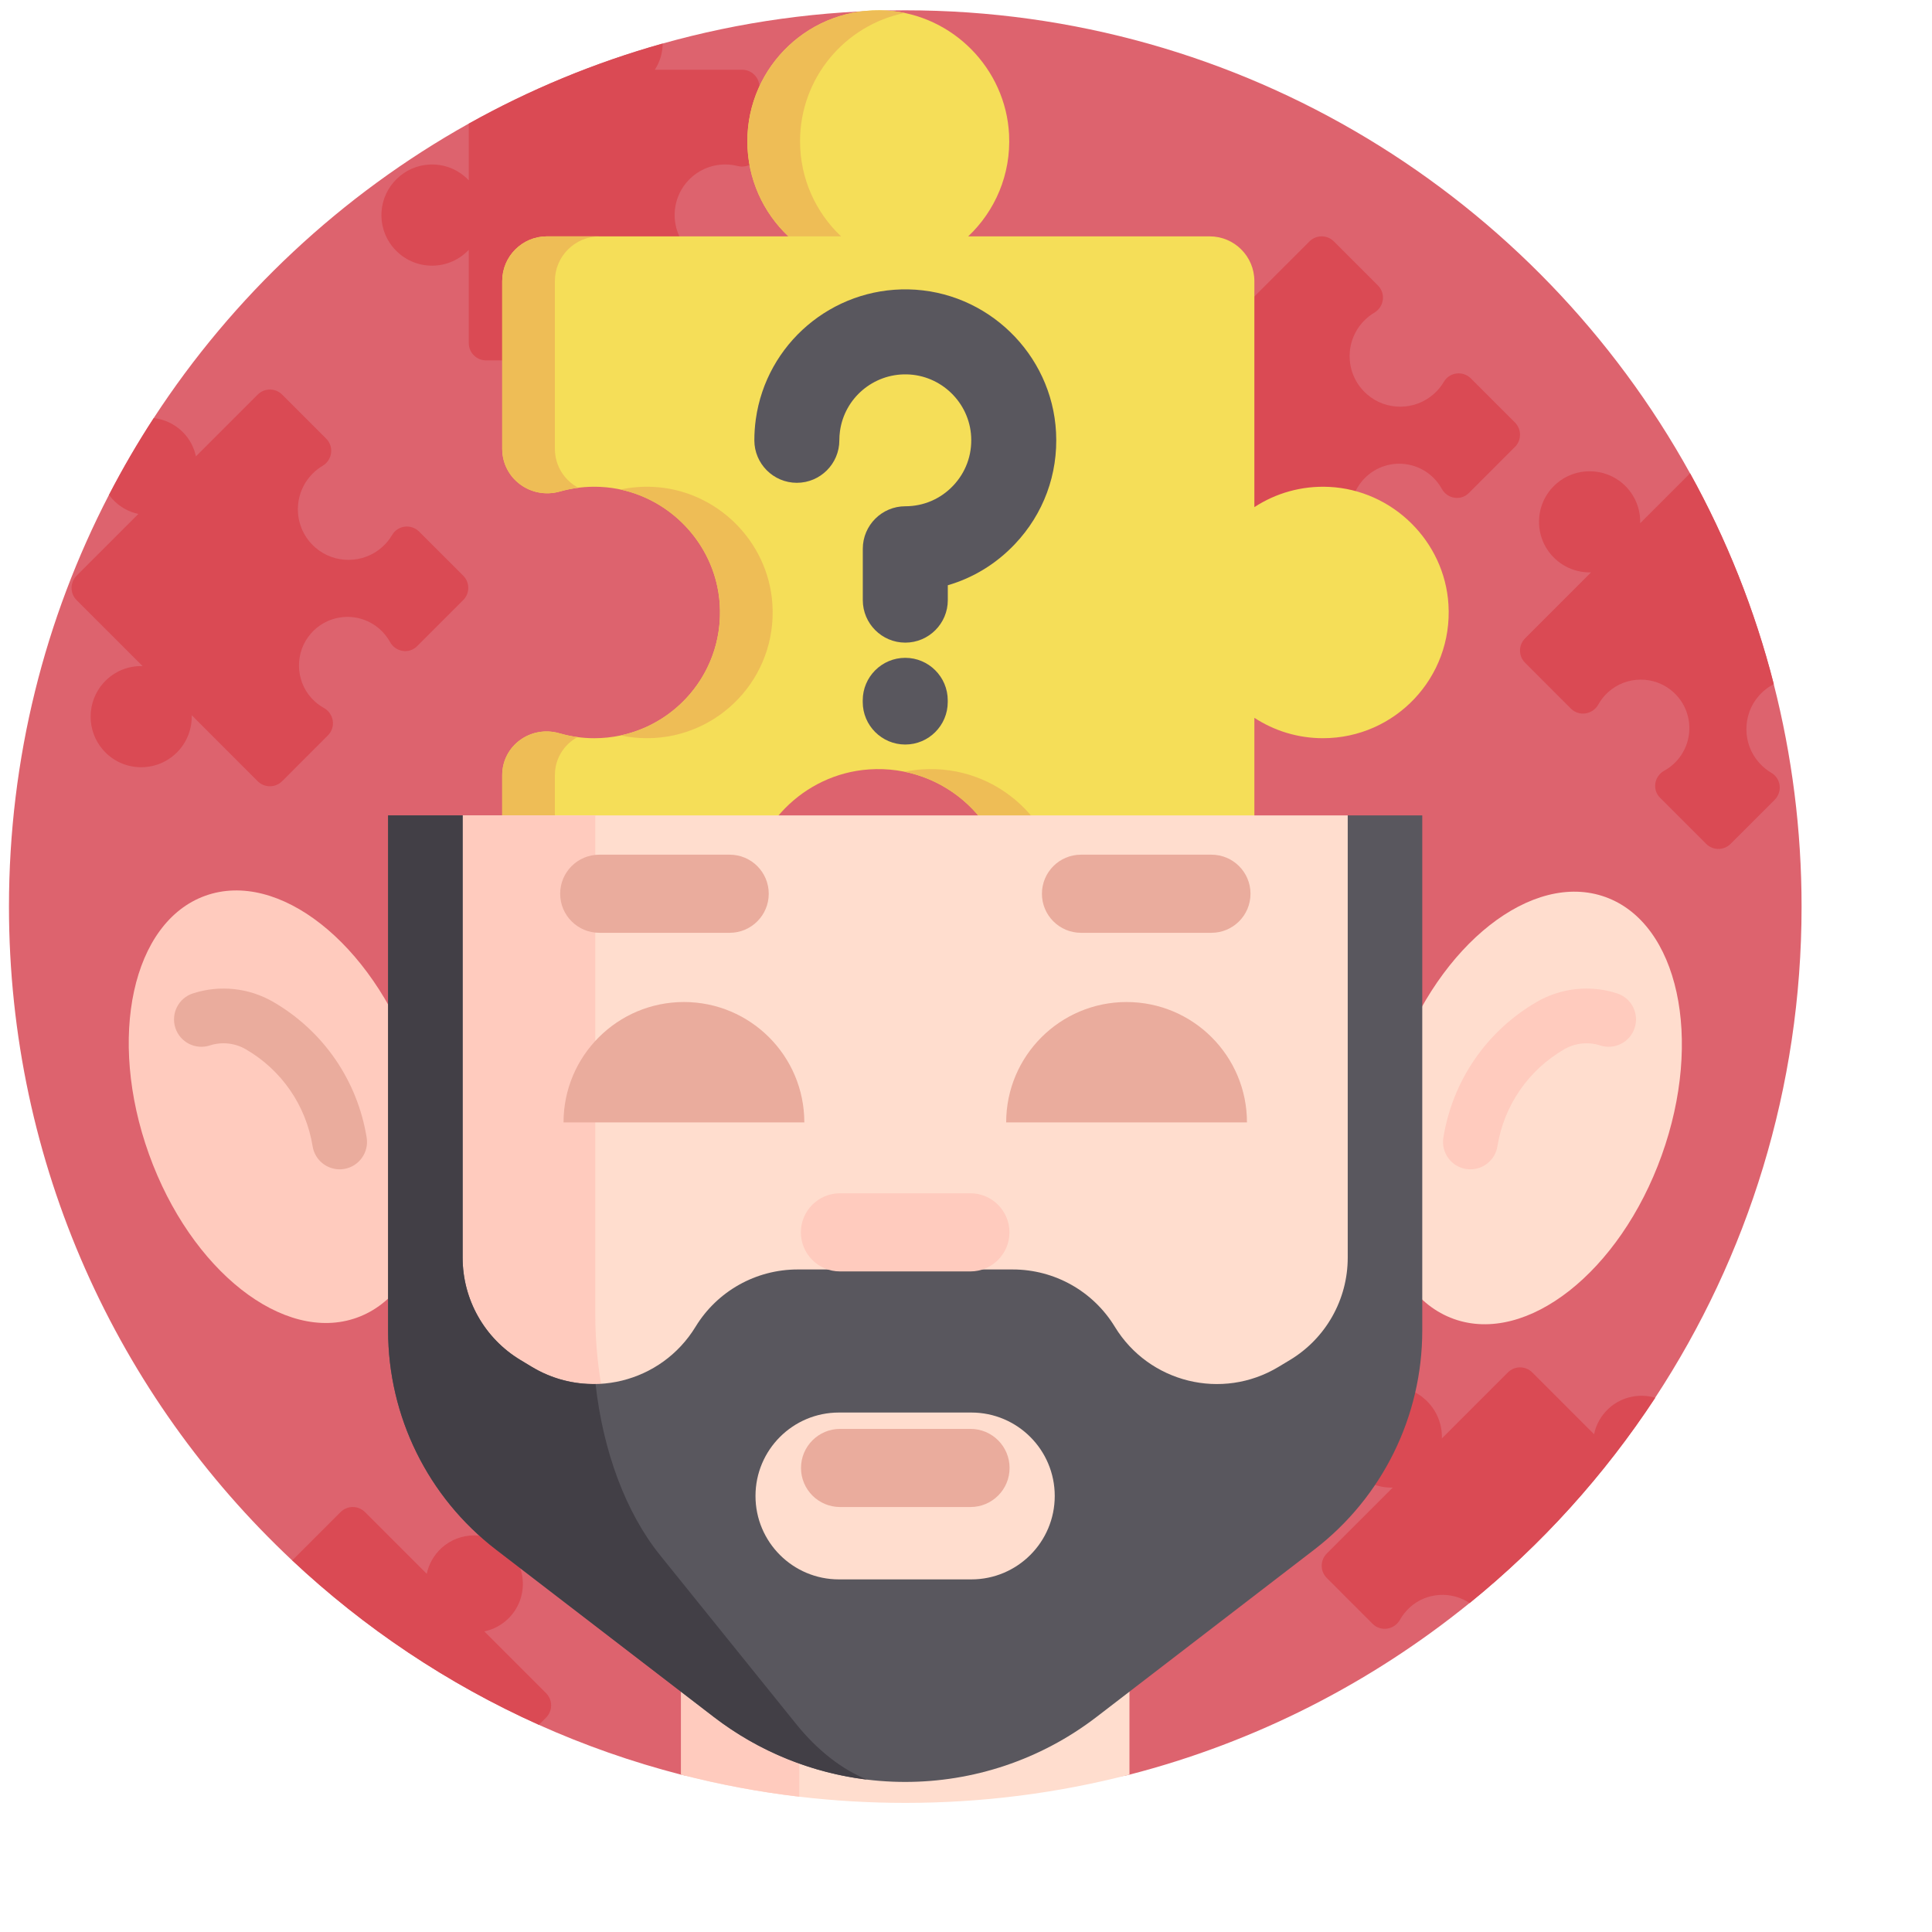 <svg width="120" height="120" viewBox="0 0 120 120" fill="none" xmlns="http://www.w3.org/2000/svg">
<g clip-path="url(#clip0_621_14024)">
<path d="M111.899 56.311C111.899 67.575 108.555 78.055 102.805 86.817C99.636 91.642 95.742 95.946 91.273 99.571C85.168 104.522 77.994 108.208 70.153 110.227C65.703 111.373 61.036 104.616 56.228 104.616C51.42 104.616 46.753 111.373 42.304 110.227C39.246 109.439 36.293 108.4 33.462 107.13C27.791 104.585 22.619 101.117 18.144 96.918C7.321 86.76 0.557 72.325 0.557 56.311C0.557 47.09 2.799 38.394 6.768 30.737C7.616 29.099 8.543 27.507 9.545 25.97C14.475 18.4 21.197 12.104 29.108 7.681C32.875 5.576 36.911 3.897 41.151 2.706C45.947 1.359 51.003 0.64 56.228 0.64C77.212 0.64 95.485 12.25 104.971 29.397C107.23 33.477 108.99 37.87 110.17 42.493C111.299 46.912 111.899 51.542 111.899 56.311Z" fill="#DD636E"/>
<path d="M110.227 49.678L107.491 52.413C107.071 52.833 106.393 52.833 105.973 52.413L103.111 49.551C102.607 49.049 102.746 48.214 103.37 47.87C103.611 47.736 103.84 47.566 104.044 47.362C105.27 46.135 105.223 44.117 103.898 42.956C102.754 41.951 101.008 41.968 99.882 42.993C99.632 43.221 99.429 43.48 99.275 43.758C98.923 44.387 98.079 44.519 97.57 44.011L94.726 41.166C94.306 40.746 94.306 40.068 94.726 39.648L98.823 35.551C97.99 35.573 97.148 35.268 96.511 34.631C95.237 33.357 95.287 31.256 96.663 30.047C97.851 29.001 99.664 29.016 100.839 30.075C101.554 30.723 101.9 31.615 101.874 32.498L104.975 29.397C107.234 33.477 108.993 37.869 110.174 42.493C109.829 42.669 109.509 42.914 109.235 43.23C108.204 44.417 108.219 46.216 109.27 47.383C109.494 47.633 109.748 47.84 110.022 48.001C110.622 48.353 110.72 49.184 110.227 49.678Z" fill="#DA4A54"/>
<path d="M102.813 86.816C99.645 91.642 95.75 95.945 91.281 99.571C90.148 98.807 88.595 98.901 87.567 99.838C87.317 100.066 87.114 100.325 86.958 100.601C86.608 101.232 85.762 101.365 85.253 100.856L82.408 98.011C81.989 97.592 81.989 96.913 82.408 96.493L86.505 92.396C85.672 92.418 84.831 92.114 84.196 91.477C82.919 90.202 82.969 88.102 84.346 86.89C85.533 85.846 87.349 85.862 88.521 86.921C89.237 87.569 89.582 88.46 89.559 89.343L93.656 85.246C94.075 84.826 94.754 84.826 95.174 85.246L99.01 89.082C99.136 88.484 99.442 87.917 99.936 87.469C100.73 86.749 101.832 86.529 102.813 86.816Z" fill="#DA4A54"/>
<path d="M33.917 106.683L33.471 107.129C27.8 104.585 22.629 101.116 18.153 96.917L21.152 93.918C21.572 93.499 22.25 93.499 22.67 93.918L26.506 97.754C26.632 97.156 26.941 96.589 27.433 96.141C28.561 95.119 30.312 95.106 31.453 96.115C32.769 97.278 32.815 99.287 31.593 100.512C31.162 100.94 30.636 101.214 30.081 101.329L33.917 105.165C34.337 105.585 34.337 106.264 33.917 106.683Z" fill="#DA4A54"/>
<path d="M28.77 37.273L25.908 40.135C25.406 40.64 24.571 40.5 24.227 39.879C24.092 39.635 23.923 39.407 23.718 39.202C22.492 37.976 20.476 38.023 19.312 39.348C18.308 40.492 18.325 42.24 19.349 43.364C19.578 43.614 19.836 43.817 20.115 43.971C20.743 44.324 20.878 45.167 20.367 45.676L17.523 48.523C17.103 48.94 16.424 48.94 16.005 48.523L11.908 44.423C11.932 45.256 11.625 46.098 10.99 46.735C9.713 48.01 7.613 47.959 6.404 46.583C5.36 45.396 5.373 43.582 6.432 42.41C7.08 41.692 7.972 41.346 8.857 41.373L4.757 37.275C4.34 36.856 4.34 36.175 4.757 35.758L8.594 31.922C7.995 31.795 7.428 31.486 6.982 30.995C6.906 30.912 6.836 30.825 6.773 30.736C7.621 29.099 8.548 27.507 9.55 25.97C10.207 26.043 10.846 26.33 11.351 26.835C11.781 27.265 12.053 27.792 12.169 28.346L16.007 24.508C16.424 24.091 17.105 24.091 17.523 24.508L20.261 27.246C20.759 27.744 20.643 28.573 20.039 28.933C19.819 29.064 19.61 29.223 19.423 29.412C18.142 30.693 18.197 32.802 19.588 34.011C20.774 35.042 22.572 35.027 23.74 33.977C23.992 33.752 24.197 33.498 24.358 33.224C24.71 32.624 25.541 32.526 26.034 33.02L28.77 35.755C29.19 36.175 29.19 36.856 28.77 37.273Z" fill="#DA4A54"/>
<path d="M94.096 27.759L91.234 30.621C90.732 31.126 89.897 30.986 89.553 30.364C89.418 30.121 89.249 29.892 89.044 29.688C87.818 28.462 85.802 28.509 84.639 29.834C83.634 30.978 83.651 32.726 84.676 33.85C84.904 34.1 85.163 34.303 85.441 34.457C86.07 34.809 86.204 35.653 85.693 36.162L82.849 39.009C82.429 39.426 81.751 39.426 81.331 39.009L77.234 34.91C77.258 35.742 76.951 36.584 76.316 37.221C75.04 38.495 72.939 38.445 71.73 37.069C70.686 35.882 70.699 34.068 71.758 32.896C72.406 32.178 73.298 31.832 74.183 31.858L70.084 27.761C69.666 27.342 69.666 26.661 70.084 26.244L73.92 22.407C73.322 22.281 72.754 21.973 72.308 21.481C72.232 21.398 72.163 21.311 72.1 21.222C72.948 19.585 73.874 17.993 74.877 16.455C75.533 16.529 76.173 16.816 76.677 17.321C77.108 17.752 77.38 18.278 77.495 18.832L81.333 14.994C81.751 14.576 82.431 14.576 82.849 14.994L85.587 17.732C86.085 18.23 85.969 19.058 85.365 19.419C85.145 19.55 84.936 19.709 84.749 19.898C83.469 21.179 83.523 23.288 84.915 24.497C86.1 25.528 87.898 25.513 89.066 24.462C89.319 24.238 89.523 23.984 89.684 23.71C90.036 23.11 90.867 23.012 91.36 23.506L94.096 26.241C94.516 26.661 94.516 27.342 94.096 27.759Z" fill="#DA4A54"/>
<path d="M41.911 13.585C42.02 15.151 43.303 16.412 44.873 16.497C45.208 16.514 45.534 16.479 45.84 16.401C46.514 16.225 47.169 16.745 47.169 17.441V21.311C47.169 21.905 46.691 22.384 46.097 22.384H42.05C41.337 22.384 40.845 21.698 41.043 21.014C41.119 20.746 41.16 20.465 41.16 20.174C41.16 18.441 39.701 17.049 37.942 17.162C36.424 17.262 35.2 18.511 35.13 20.031C35.113 20.368 35.154 20.694 35.239 21C35.437 21.692 34.934 22.384 34.215 22.384H30.189C29.598 22.384 29.117 21.905 29.117 21.311V15.516C28.543 16.123 27.734 16.501 26.834 16.501C25.029 16.501 23.581 14.981 23.698 13.152C23.798 11.573 25.092 10.299 26.671 10.221C27.634 10.171 28.511 10.558 29.117 11.201V7.681C32.884 5.576 36.92 3.897 41.16 2.705C41.156 3.308 40.976 3.864 40.671 4.332H46.097C46.691 4.332 47.169 4.812 47.169 5.406V9.277C47.169 9.982 46.504 10.486 45.821 10.312C45.573 10.249 45.312 10.216 45.044 10.216C43.235 10.216 41.782 11.747 41.911 13.585Z" fill="#DA4A54"/>
<path d="M82.558 30.242C80.84 30.159 79.237 30.634 77.911 31.499V17.458C77.911 15.925 76.668 14.681 75.135 14.681H60.137C61.799 13.11 62.801 10.846 62.675 8.35C62.468 4.264 59.172 0.918 55.089 0.657C50.355 0.353 46.42 4.103 46.42 8.772C46.42 11.101 47.4 13.199 48.968 14.681H33.97C32.437 14.681 31.194 15.925 31.194 17.458V27.871C31.194 29.735 32.984 31.036 34.777 30.527C35.569 30.303 36.413 30.2 37.287 30.241C41.221 30.425 44.451 33.593 44.706 37.523C45 42.071 41.399 45.852 36.911 45.852C36.159 45.852 35.432 45.745 34.743 45.546C32.971 45.034 31.193 46.308 31.193 48.152V58.625C31.193 60.159 32.437 61.402 33.97 61.402H43.986C45.79 61.402 47.135 59.704 46.681 57.959C46.474 57.165 46.384 56.324 46.431 55.455C46.648 51.395 49.911 48.074 53.967 47.79C58.724 47.458 62.685 51.217 62.685 55.903C62.685 56.595 62.599 57.267 62.437 57.908C61.988 59.678 63.292 61.402 65.118 61.402H75.134C76.668 61.402 77.911 60.159 77.911 58.625V44.585C79.136 45.384 80.599 45.851 82.172 45.851C86.648 45.851 90.244 42.085 89.966 37.549C89.725 33.615 86.495 30.433 82.558 30.242Z" fill="#F5DE58"/>
<path d="M48.97 14.681H52.241C50.673 13.199 49.693 11.101 49.693 8.772C49.693 4.841 52.482 1.562 56.189 0.805C55.831 0.731 55.464 0.681 55.09 0.657C50.356 0.353 46.421 4.103 46.421 8.772C46.421 11.101 47.401 13.199 48.97 14.681Z" fill="#EEBD56"/>
<path d="M38.547 45.679C39.074 45.792 39.62 45.851 40.181 45.851C44.668 45.851 48.27 42.071 47.975 37.523C47.72 33.593 44.49 30.425 40.556 30.241C39.861 30.208 39.186 30.268 38.54 30.406C41.885 31.125 44.476 34.02 44.703 37.523C44.961 41.501 42.237 44.893 38.547 45.679Z" fill="#EEBD56"/>
<path d="M34.465 58.625V48.152C34.465 47.1 35.044 46.236 35.87 45.781C35.485 45.729 35.108 45.652 34.743 45.546C32.971 45.034 31.193 46.308 31.193 48.152V58.625C31.193 60.159 32.436 61.402 33.97 61.402H37.242C35.708 61.402 34.465 60.159 34.465 58.625Z" fill="#EEBD56"/>
<path d="M34.777 30.527C35.146 30.422 35.527 30.345 35.917 30.296C35.065 29.835 34.465 28.949 34.465 27.871V17.458C34.465 15.924 35.708 14.681 37.242 14.681H33.97C32.436 14.681 31.193 15.924 31.193 17.458V27.871C31.193 29.735 32.983 31.036 34.777 30.527Z" fill="#EEBD56"/>
<path d="M65.708 57.908C65.871 57.267 65.957 56.595 65.957 55.903C65.957 51.217 61.995 47.457 57.238 47.79C56.881 47.815 56.53 47.865 56.187 47.935C59.895 48.692 62.685 51.971 62.685 55.903C62.685 56.594 62.599 57.266 62.436 57.907C61.988 59.677 63.292 61.401 65.117 61.401H68.389C66.564 61.402 65.26 59.677 65.708 57.908Z" fill="#EEBD56"/>
<path d="M70.153 97.252V110.224C65.704 111.372 61.037 111.981 56.229 111.981C54.002 111.981 51.804 111.851 49.644 111.596C47.144 111.303 44.693 110.839 42.305 110.224V97.252H70.153Z" fill="#FFDDCE"/>
<path d="M49.644 97.252V111.596C47.144 111.303 44.693 110.839 42.305 110.224V97.252H49.644Z" fill="#FFCBBE"/>
<path d="M22.165 81.844C26.697 80.216 28.264 73.03 25.665 65.793C23.065 58.556 17.284 54.009 12.751 55.637C8.219 57.265 6.652 64.451 9.252 71.688C11.851 78.925 17.633 83.472 22.165 81.844Z" fill="#FFCBBE"/>
<path d="M103.209 71.766C105.809 64.528 104.242 57.342 99.71 55.714C95.177 54.086 89.396 58.633 86.796 65.87C84.197 73.107 85.764 80.294 90.296 81.922C94.828 83.549 100.61 79.002 103.209 71.766Z" fill="#FFDDCE"/>
<path d="M83.711 50.645L87.295 81.606C87.295 86.759 84.901 91.619 80.816 94.76L67.728 104.818C60.943 110.031 51.503 110.031 44.718 104.818L31.63 94.76C27.544 91.619 25.15 86.759 25.15 81.606L28.735 50.645H83.711Z" fill="#FFDDCE"/>
<path d="M56.223 108.727C52.168 108.727 48.11 107.423 44.718 104.818L31.63 94.76C27.544 91.619 25.15 86.759 25.15 81.606L28.735 50.645H36.974V81.606C36.974 86.759 38.459 91.619 40.99 94.76L49.097 104.818C51.2 107.423 53.711 108.727 56.223 108.727Z" fill="#FFCBBE"/>
<path d="M91.331 72.629C91.24 72.629 91.148 72.622 91.056 72.607C90.13 72.457 89.5 71.584 89.651 70.657C90.226 67.109 92.339 64.038 95.447 62.233C96.958 61.356 98.778 61.162 100.44 61.701C101.333 61.99 101.823 62.949 101.533 63.842C101.244 64.735 100.286 65.224 99.392 64.935C98.647 64.694 97.831 64.781 97.154 65.174C94.93 66.465 93.418 68.662 93.006 71.201C92.871 72.035 92.15 72.629 91.331 72.629Z" fill="#FFCBBE"/>
<path d="M21.094 72.629C20.275 72.629 19.553 72.035 19.418 71.201C19.006 68.662 17.494 66.465 15.27 65.174C14.593 64.781 13.777 64.693 13.032 64.935C12.139 65.224 11.18 64.735 10.891 63.842C10.602 62.949 11.091 61.99 11.984 61.701C13.647 61.162 15.466 61.356 16.977 62.233C20.085 64.039 22.198 67.109 22.774 70.657C22.924 71.583 22.294 72.457 21.368 72.607C21.276 72.621 21.184 72.629 21.094 72.629Z" fill="#EAAC9D"/>
<path d="M88.339 50.645V82.646C88.339 87.972 85.865 92.996 81.641 96.242L68.114 106.638C61.101 112.026 51.344 112.026 44.331 106.638L30.803 96.242C26.581 92.996 24.106 87.972 24.106 82.646V50.645H28.735V78.117C28.735 80.721 30.099 83.134 32.331 84.476L33.042 84.904C36.539 87.007 41.078 85.891 43.202 82.407C44.549 80.197 46.95 78.849 49.538 78.849H62.907C65.495 78.849 67.896 80.197 69.243 82.407C71.367 85.891 75.906 87.007 79.403 84.904L80.114 84.476C82.346 83.134 83.71 80.721 83.71 78.117V50.645H88.339Z" fill="#59575E"/>
<path d="M60.33 87.735H52.108C49.245 87.735 46.925 90.055 46.925 92.917C46.925 95.779 49.246 98.099 52.108 98.099H60.33C63.192 98.099 65.512 95.779 65.512 92.917C65.512 90.055 63.192 87.735 60.33 87.735Z" fill="#FFDDCE"/>
<path d="M60.272 74.117H52.17C50.83 74.117 49.744 75.204 49.744 76.544C49.744 77.884 50.83 78.97 52.17 78.97H60.272C61.612 78.97 62.699 77.884 62.699 76.544C62.699 75.204 61.612 74.117 60.272 74.117Z" fill="#FFCBBE"/>
<path d="M60.281 88.751H52.179C50.839 88.751 49.752 89.838 49.752 91.178C49.752 92.518 50.839 93.604 52.179 93.604H60.281C61.621 93.604 62.707 92.518 62.707 91.178C62.707 89.838 61.621 88.751 60.281 88.751Z" fill="#EAAC9D"/>
<path d="M45.322 53.086H37.22C35.88 53.086 34.793 54.172 34.793 55.512C34.793 56.852 35.88 57.938 37.22 57.938H45.322C46.662 57.938 47.748 56.852 47.748 55.512C47.748 54.172 46.662 53.086 45.322 53.086Z" fill="#EAAC9D"/>
<path d="M75.245 53.086H67.143C65.803 53.086 64.716 54.172 64.716 55.512C64.716 56.852 65.803 57.938 67.143 57.938H75.245C76.585 57.938 77.671 56.852 77.671 55.512C77.671 54.172 76.585 53.086 75.245 53.086Z" fill="#EAAC9D"/>
<path d="M62.495 69.716C62.495 65.586 65.843 62.238 69.973 62.238C74.103 62.238 77.451 65.586 77.451 69.716" fill="#EAAC9D"/>
<path d="M35.002 69.715C35.002 65.585 38.35 62.237 42.48 62.237C46.61 62.237 49.958 65.585 49.958 69.715" fill="#EAAC9D"/>
<path d="M53.858 110.537C50.474 110.124 47.175 108.826 44.331 106.638L30.802 96.243C26.579 92.996 24.106 87.971 24.106 82.647V50.645H28.734V78.118C28.734 80.721 30.097 83.134 32.331 84.476L33.042 84.905C34.279 85.648 35.647 85.99 36.991 85.964C37.459 90.154 38.874 93.96 41.001 96.6L49.447 107.077C50.789 108.741 52.292 109.896 53.858 110.537Z" fill="#423F46"/>
<path d="M65.593 26.854C65.34 21.973 61.311 18.073 56.422 17.974C51.675 17.88 47.599 21.35 46.944 26.044C46.884 26.474 46.854 26.913 46.854 27.349C46.854 28.804 48.038 29.988 49.493 29.988C50.949 29.988 52.133 28.804 52.133 27.349C52.133 27.156 52.146 26.962 52.173 26.774C52.459 24.723 54.243 23.21 56.316 23.253C58.451 23.296 60.211 24.997 60.321 27.127C60.38 28.265 59.982 29.345 59.201 30.168C58.419 30.992 57.363 31.445 56.23 31.445C54.774 31.445 53.59 32.629 53.59 34.085V37.275C53.59 38.731 54.774 39.915 56.23 39.915C57.685 39.915 58.87 38.731 58.87 37.275V36.351C60.448 35.892 61.873 35.021 63.029 33.803C64.817 31.92 65.728 29.451 65.593 26.854Z" fill="#59575E"/>
<path d="M56.226 40.859C54.771 40.859 53.586 42.043 53.586 43.499V43.605C53.586 45.06 54.77 46.244 56.226 46.244C57.682 46.244 58.866 45.06 58.866 43.605V43.499C58.866 42.043 57.682 40.859 56.226 40.859Z" fill="#59575E"/>
</g>
<defs>
<clipPath id="clip0_621_14024">
<rect width="118.765" height="118.765" fill="white" transform="translate(0.557 0.64)"/>
</clipPath>
</defs>
</svg>
